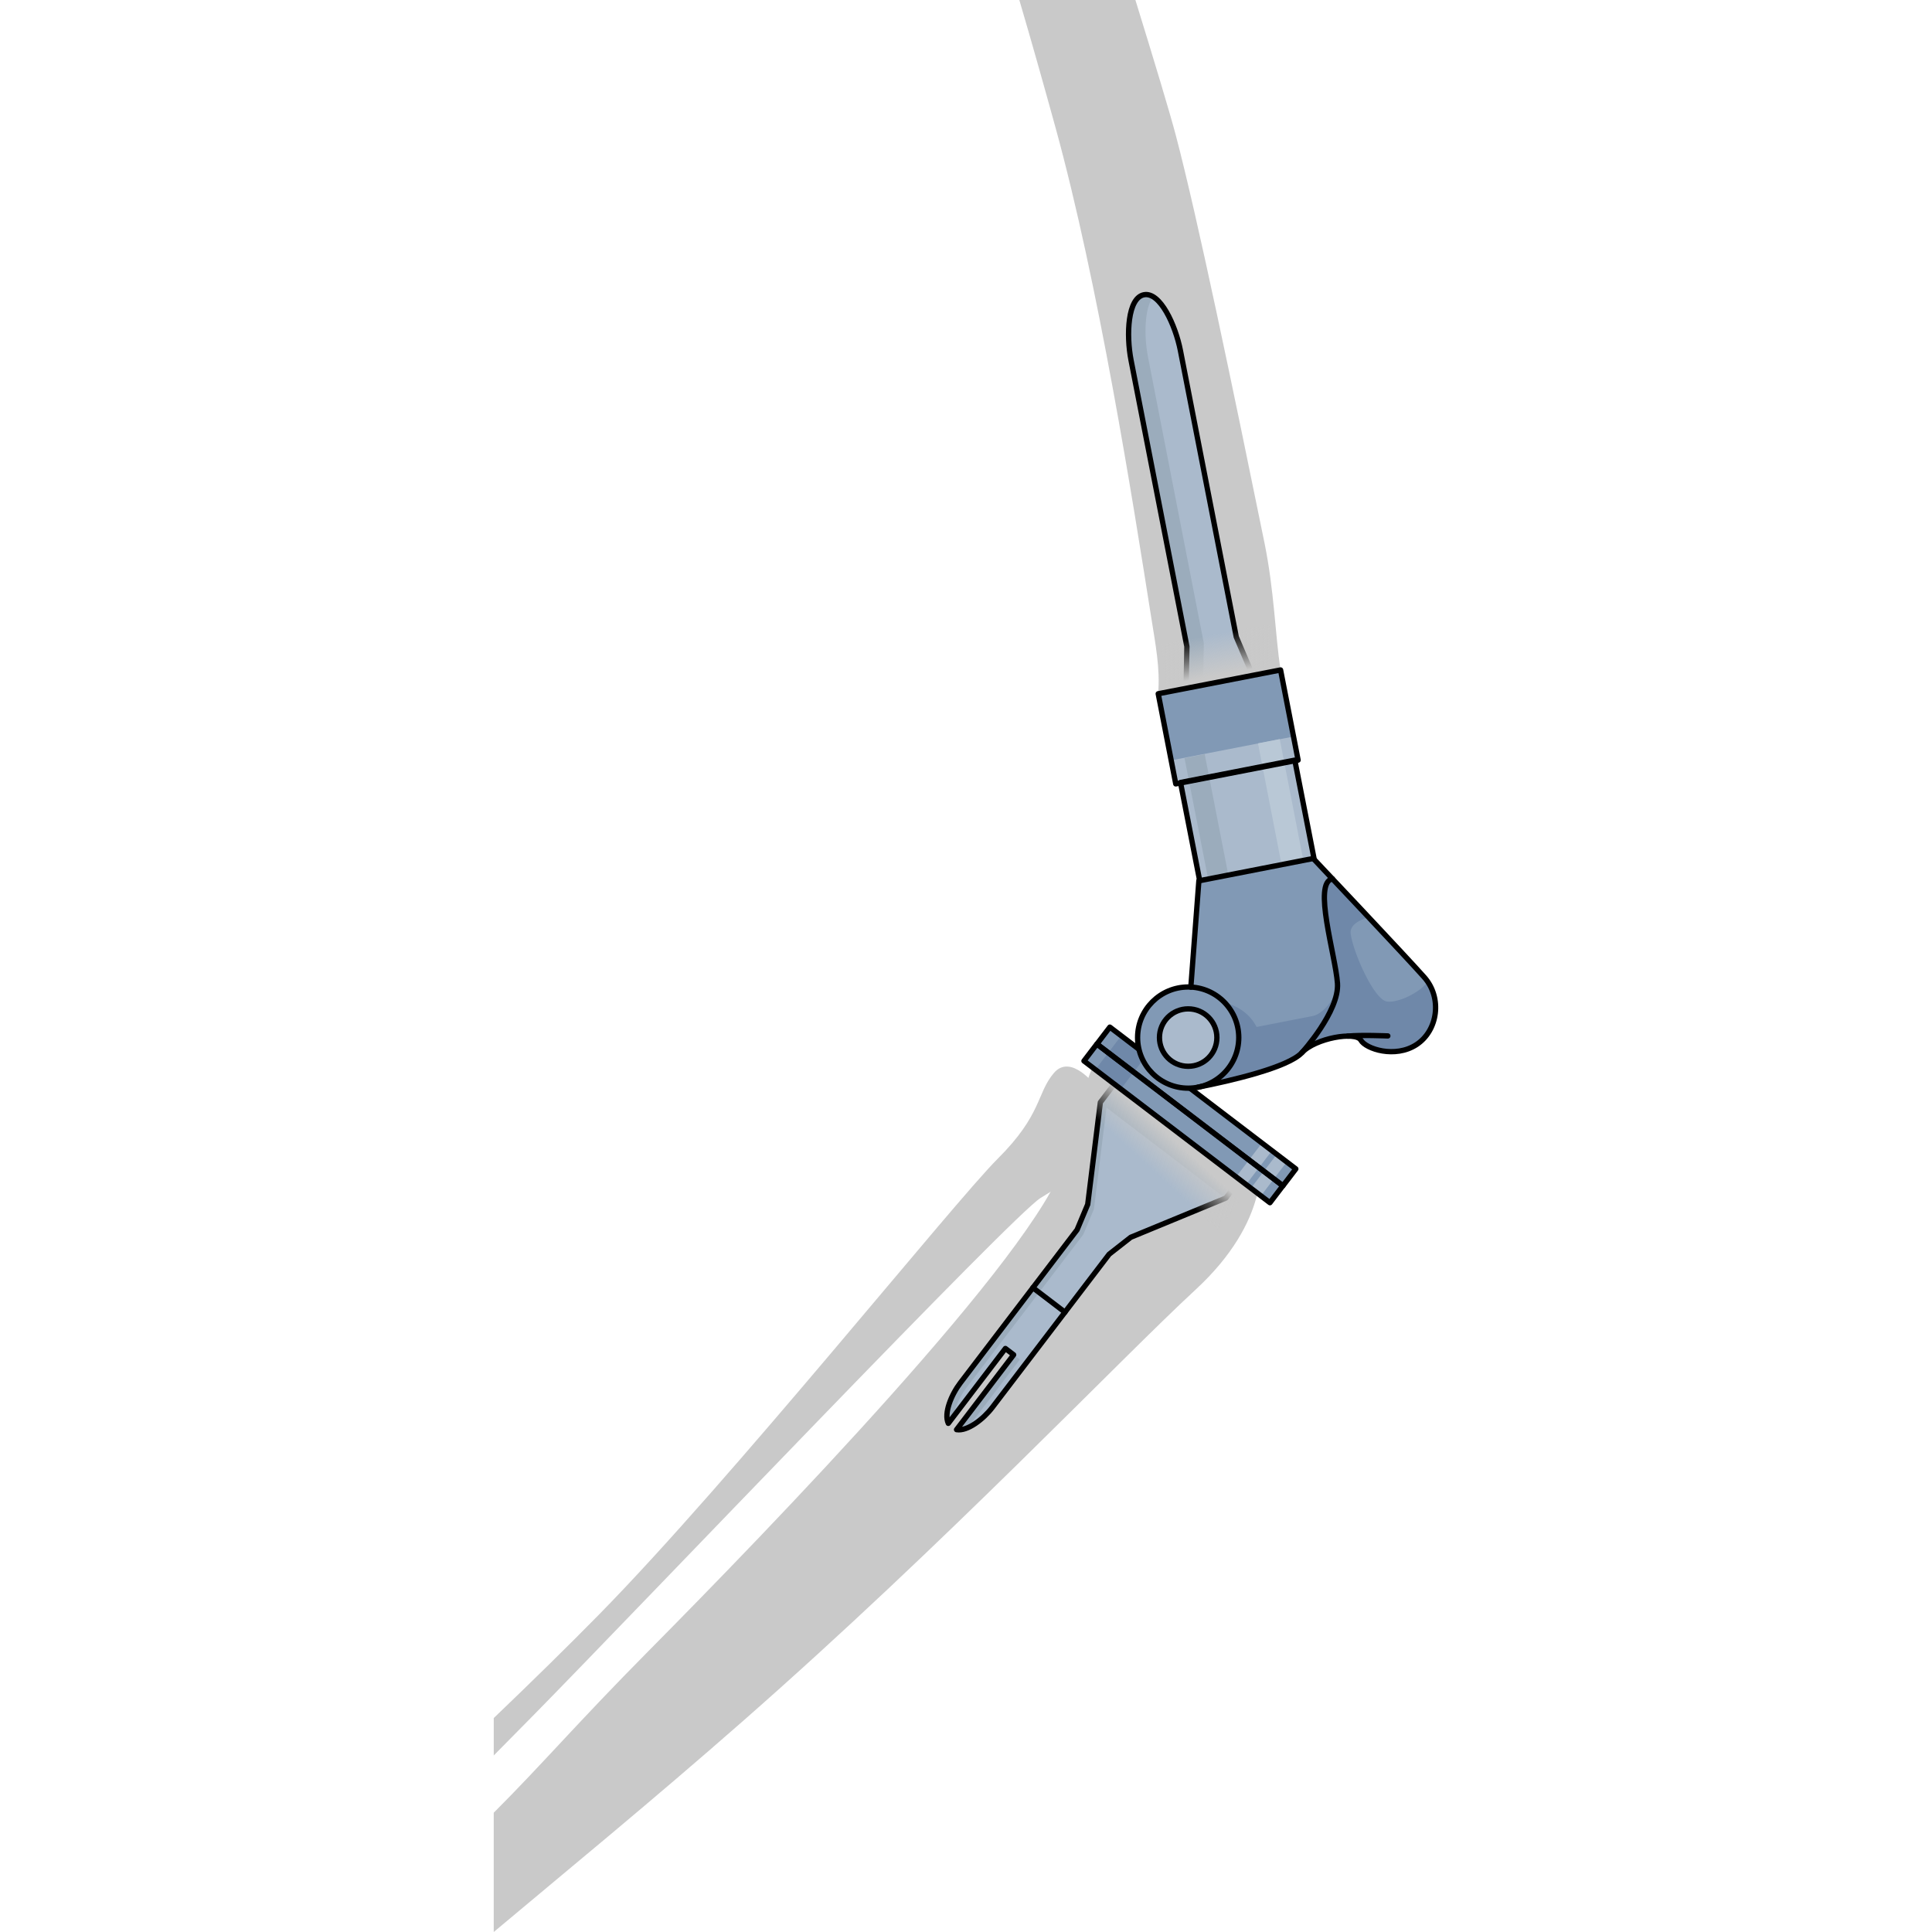 <?xml version="1.0" encoding="utf-8"?>
<!-- Created by: Science Figures, www.sciencefigures.org, Generator: Science Figures Editor -->
<!DOCTYPE svg PUBLIC "-//W3C//DTD SVG 1.1//EN" "http://www.w3.org/Graphics/SVG/1.1/DTD/svg11.dtd">
<svg version="1.1" id="Layer_1" xmlns="http://www.w3.org/2000/svg" xmlns:xlink="http://www.w3.org/1999/xlink" 
	 width="800px" height="800px" viewBox="0 0 177.823 363.737" enable-background="new 0 0 177.823 363.737"
	 xml:space="preserve">
<g>
	<g>
		<g>
			<path fill="#C9C9C9" d="M113.375,204.514c0,0-4.691-6.318-7.938-2.479c-3.244,3.84-2.201,7.795-10.538,16.102
				c-8.338,8.308-50.034,60.355-75.119,85.875C13.792,310.104,7.025,316.731,0,323.459v7.041c2.843-2.873,5.476-5.533,7.789-7.889
				c20.483-20.855,89.931-93.842,95.158-97.069c5.225-3.228,15.777-9.447,17.08-14.815
				C121.33,205.361,113.375,204.514,113.375,204.514z"/>
			<path fill="#C9C9C9" d="M116.492,196.854c-4.766,3.278-3.93,4.532-9.028,21.723c-5.097,17.189-55.805,69.516-78.272,92.203
				c-13.47,13.6-19.885,21.186-29.192,30.5v22.458c13.418-11.261,29.669-24.567,47.054-39.835
				c38.313-33.646,70.834-67.942,85.086-81.102c14.25-13.16,12.102-24.5,12.102-24.5L116.492,196.854z"/>
		</g>
	</g>
	<path fill="#C9C9C9" d="M105.709,23.815c8.193,29.723,14.632,70.613,18.096,92.549c0.76,4.808,1.687,9.521,1.281,14.139
		l23.023-4.49c-1.002-6.683-1.162-14.799-3.008-23.836c-5.834-28.594-12.576-61.115-16.678-76.666
		c-1.125-4.27-4.017-13.856-7.618-25.511H98.951C101.157,7.496,103.403,15.449,105.709,23.815z"/>
	<g>
		<g>
			
				<rect x="107.78" y="209.591" transform="matrix(0.795 0.606 -0.606 0.795 154.87 -35.371)" fill="#8199B5" width="44.04" height="3.995"/>
			
				<rect x="110.219" y="206.398" transform="matrix(0.795 0.606 -0.606 0.795 153.447 -37.504)" fill="#8199B5" width="44.042" height="3.997"/>
			<path fill="#AABACC" d="M116.781,204.161l23.631,18.019l-2.574,3.375l-17.908,7.387l0,0l-4.068,3.188
				c0,0-20.035,26.276-21.985,28.832c-1.676,2.199-4.674,4.541-6.743,4.197l10.747-14.097l-1.553-1.184L85.58,267.975
				c-0.881-1.903,0.584-5.414,2.261-7.613c1.949-2.557,21.986-28.834,21.986-28.834l1.997-4.768h0.002l2.381-19.224L116.781,204.161
				z"/>
			<path fill="#9BACBC" d="M89.008,261.251c1.949-2.558,21.986-28.834,21.986-28.834l1.998-4.767l0,0l2.384-19.225l2.573-3.375
				l-1.168-0.891l-2.574,3.375l-2.381,19.224h-0.002l-1.997,4.767c0,0-20.037,26.279-21.986,28.834
				c-1.677,2.199-3.142,5.711-2.261,7.615l0.963-1.265C86.799,264.904,87.854,262.766,89.008,261.251z"/>
			<path fill="#9BACBC" d="M99.047,255.954l-1.168-0.892l-10.747,14.097c0.644,0.104,1.376-0.048,2.131-0.374L99.047,255.954z"/>
			
				<rect x="112.46" y="212.73" transform="matrix(-0.795 -0.606 0.606 -0.795 98.294 462.903)" fill="#9BACBC" width="29.716" height="4.244"/>
			
				<rect x="114.973" y="196.054" transform="matrix(-0.795 -0.607 0.607 -0.795 90.471 430.666)" fill="#6F88A9" width="6.023" height="7.993"/>
			
				<rect x="144.596" y="217.261" transform="matrix(-0.795 -0.606 0.606 -0.795 127.642 485.601)" fill="#AABACC" width="2.367" height="7.993"/>
			
				<rect x="141.847" y="215.151" transform="matrix(-0.795 -0.607 0.607 -0.795 123.833 480.135)" fill="#AABACC" width="2.367" height="7.994"/>
		</g>
		<g>
			<path fill="none" stroke="#000000" stroke-linecap="round" stroke-linejoin="round" stroke-miterlimit="10" d="M116.781,204.161
				l23.631,18.019l-2.574,3.375l-17.908,7.387l0,0l-4.068,3.188c0,0-20.035,26.276-21.985,28.832
				c-1.676,2.199-4.674,4.541-6.743,4.197l10.747-14.097l-1.553-1.184L85.58,267.975c-0.881-1.903,0.584-5.414,2.261-7.613
				c1.949-2.557,21.986-28.834,21.986-28.834l1.997-4.768h0.002l2.381-19.224L116.781,204.161z"/>
			
				<linearGradient id="SVGID_1_" gradientUnits="userSpaceOnUse" x1="720.873" y1="967.192" x2="718.193" y2="964.051" gradientTransform="matrix(1.261 -0.343 0.343 -1.45 -1113.185 1863.712)">
				<stop  offset="0" style="stop-color:#C9C9C9"/>
				<stop  offset="1" style="stop-color:#C9C9C9;stop-opacity:0"/>
			</linearGradient>
			<polygon fill="url(#SVGID_1_)" points="111.087,212.327 136.299,231.551 142.305,223.674 114.842,202.732 			"/>
			
				<rect x="107.78" y="209.591" transform="matrix(0.795 0.606 -0.606 0.795 154.87 -35.371)" fill="none" stroke="#000000" stroke-linecap="round" stroke-linejoin="round" stroke-miterlimit="10" width="44.04" height="3.995"/>
			
				<rect x="110.219" y="206.398" transform="matrix(0.795 0.606 -0.606 0.795 153.447 -37.504)" fill="none" stroke="#000000" stroke-linecap="round" stroke-linejoin="round" stroke-miterlimit="10" width="44.042" height="3.997"/>
			
				<line fill="none" stroke="#000000" stroke-linecap="round" stroke-linejoin="round" stroke-miterlimit="10" x1="101.505" y1="242.441" x2="107.539" y2="247.043"/>
		</g>
	</g>
	<g>
		<g>
			<path fill="#8199B5" d="M175.189,183.993c-2.433-2.758-11.963-12.891-17.289-18.535c-2.17-2.307-3.643-3.861-3.643-3.861
				l-21.506,4.194l-1.507,20.05c4.269,0.212,7.989,3.295,8.843,7.676c1.012,5.172-2.365,10.167-7.525,11.172
				c6.143-1.197,17.025-3.726,19.582-6.496c0,0,0.03-0.03,0.08-0.09c1.803-1.851,5.875-3.014,8.562-3.033
				c0.024-0.005,0.036-0.008,0.062-0.001c1.192,0.003,2.1,0.242,2.395,0.75c0.732,1.295,4.183,2.674,7.58,2.011
				c0.992-0.192,1.988-0.571,2.904-1.168C177.759,194.019,178.624,187.868,175.189,183.993z"/>
			
				<rect x="126.529" y="128.096" transform="matrix(0.982 -0.191 0.191 0.982 -23.615 28.99)" fill="#AABACC" width="23.455" height="17.281"/>
			
				<rect x="130.756" y="145.04" transform="matrix(0.982 -0.192 0.192 0.982 -26.954 29.995)" fill="#AABACC" width="21.913" height="18.824"/>
			<path fill="#AABACC" d="M130.355,129.475l0.145-7.748c0,0-9.58-49.127-10.514-53.907c-0.932-4.78-0.631-11.731,2.422-12.325
				c3.054-0.597,5.941,5.732,6.874,10.513c0.933,4.778,10.513,53.906,10.513,53.906l3.043,7.127"/>
			<path fill="#9BACBC" d="M123.174,67.198c-0.754-3.863-0.699-9.142,0.959-11.338c-0.561-0.334-1.139-0.479-1.725-0.365
				c-3.053,0.594-3.354,7.545-2.422,12.325c0.934,4.779,10.514,53.907,10.514,53.907l-0.145,7.748l3.188-0.623l0.145-7.747
				C133.688,121.105,124.105,71.979,123.174,67.198z"/>
			<circle fill="#8199B5" cx="130.741" cy="195.345" r="9.524"/>
			<circle fill="#AABACC" cx="130.741" cy="195.345" r="5.406"/>
			
				<rect x="126.11" y="128.14" transform="matrix(-0.982 0.191 -0.191 -0.982 298.9 240.415)" fill="#8199B5" width="23.455" height="13.009"/>
			
				<rect x="132.368" y="142.182" transform="matrix(-0.982 0.192 -0.192 -0.982 295.572 278.882)" fill="#9BACBC" width="3.869" height="23.1"/>
			
				<rect x="146.059" y="139.481" transform="matrix(-0.982 0.191 -0.191 -0.982 322.463 270.909)" fill="#B9C8D6" width="4.173" height="23.1"/>
			<path fill="#6F88A9" d="M152.225,198.104c1.803-1.851,5.877-3.014,8.562-3.033c0.023-0.005,0.037-0.008,0.062-0.001
				c1.191,0.003,2.098,0.242,2.394,0.75c0.733,1.295,4.183,2.674,7.581,2.011c0.992-0.192,1.988-0.571,2.904-1.168
				c3.746-2.455,4.752-7.938,2.119-11.813c-1.677,2.185-5.726,4.007-7.688,3.709c-2.5-0.379-6.441-9.484-6.826-12.789
				c-0.185-1.586,1.533-2.529,3.369-3.085c-2.461-2.621-4.901-5.211-6.804-7.226c-0.116-0.125-0.225-0.238-0.338-0.357
				c-2.617,3.341,0.523,15.221,1.129,18.633c0.668,3.77-2.549,7.169-4.467,7.543c-1.92,0.374-10.6,2.066-10.6,2.066
				c-1.479-2.864-4.041-4.077-6.01-4.591c1.225,1.272,2.111,2.899,2.474,4.765c1.011,5.171-2.364,10.167-7.526,11.173
				c6.144-1.198,17.026-3.727,19.582-6.496C152.145,198.193,152.176,198.162,152.225,198.104z"/>
		</g>
		<g>
			<path fill="none" stroke="#000000" stroke-linecap="round" stroke-linejoin="round" stroke-miterlimit="10" d="M130.355,129.475
				l0.145-7.748c0,0-9.58-49.127-10.514-53.907c-0.932-4.78-0.631-11.731,2.422-12.325c3.054-0.597,5.941,5.732,6.874,10.513
				c0.933,4.778,10.513,53.906,10.513,53.906l3.043,7.127"/>
			
				<linearGradient id="SVGID_2_" gradientUnits="userSpaceOnUse" x1="145.001" y1="287.293" x2="143.617" y2="294.904" gradientTransform="matrix(1 0 0 -1 -8.36 414.379)">
				<stop  offset="0" style="stop-color:#C9C9C9"/>
				<stop  offset="1" style="stop-color:#C9C9C9;stop-opacity:0"/>
			</linearGradient>
			<path fill="url(#SVGID_2_)" d="M125.609,121.433c0.473,3.067,0.828,6.092,0.566,9.069l20.781-4.053
				c-0.411-2.739-0.667-5.757-0.979-8.988L125.609,121.433z"/>
			
				<rect x="126.529" y="128.096" transform="matrix(0.982 -0.191 0.191 0.982 -23.615 28.99)" fill="none" stroke="#000000" stroke-linecap="round" stroke-linejoin="round" stroke-miterlimit="10" width="23.455" height="17.281"/>
			
				<rect x="130.756" y="145.04" transform="matrix(0.982 -0.192 0.192 0.982 -26.954 29.995)" fill="none" stroke="#000000" stroke-linecap="round" stroke-linejoin="round" stroke-miterlimit="10" width="21.913" height="18.824"/>
			
				<circle fill="none" stroke="#000000" stroke-linecap="round" stroke-linejoin="round" stroke-miterlimit="10" cx="130.741" cy="195.345" r="9.524"/>
			
				<circle fill="none" stroke="#000000" stroke-linecap="round" stroke-linejoin="round" stroke-miterlimit="10" cx="130.741" cy="195.345" r="5.406"/>
			<path fill="none" stroke="#000000" stroke-linecap="round" stroke-linejoin="round" stroke-miterlimit="10" d="M132.564,204.691
				c6.148-1.198,17.02-3.729,19.578-6.5c2.557-2.771,10.152-4.046,11.099-2.371c0.946,1.674,6.46,3.488,10.487,0.845
				c4.026-2.644,4.891-8.799,1.465-12.674c-3.424-3.874-20.932-22.391-20.932-22.391"/>
			
				<line fill="none" stroke="#000000" stroke-linecap="round" stroke-linejoin="round" stroke-miterlimit="10" x1="132.756" y1="165.798" x2="131.243" y2="185.843"/>
			<path fill="none" stroke="#000000" stroke-linecap="round" stroke-linejoin="round" stroke-miterlimit="10" d="M152.143,198.191
				c0,0,7.084-7.781,6.705-13.076c-0.377-5.294-4.688-18.937-0.949-19.663"/>
		</g>
		<path fill="none" stroke="#000000" stroke-linecap="round" stroke-linejoin="round" stroke-miterlimit="10" d="M168.33,195.034
			c0,0-5.137-0.219-7.54,0.036"/>
	</g>
</g>
</svg>